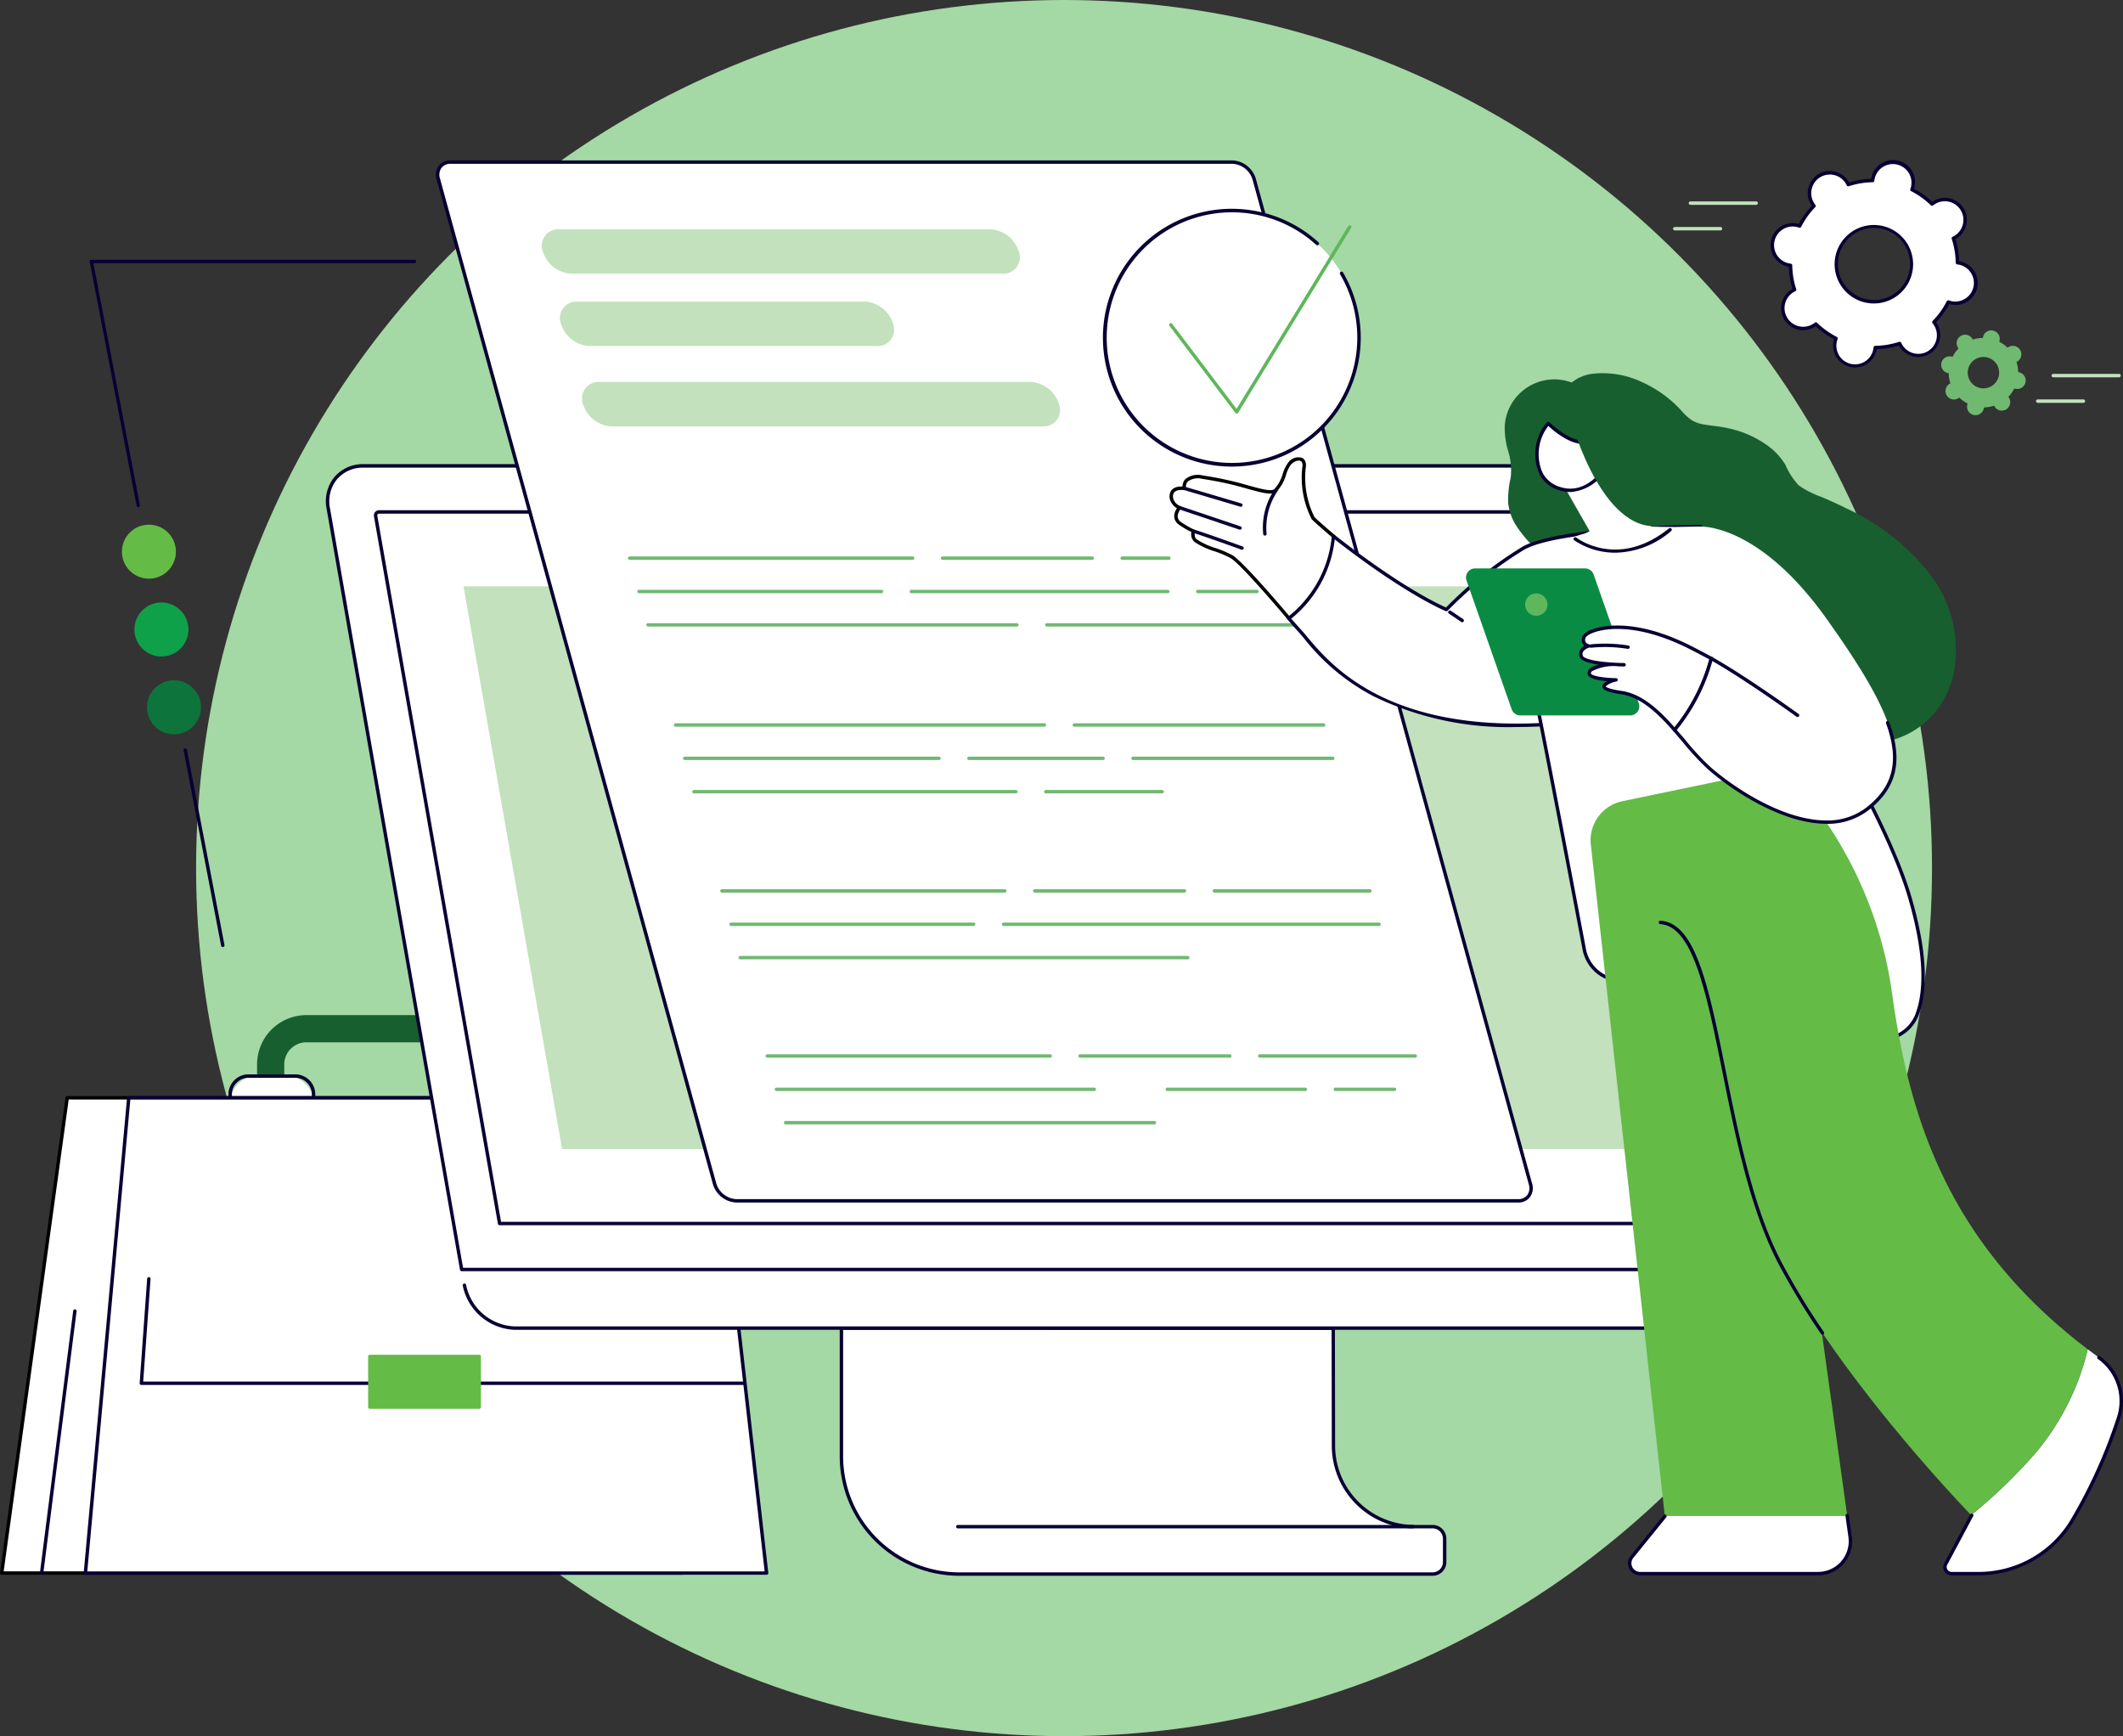 <svg id="Brochures" xmlns="http://www.w3.org/2000/svg" xmlns:xlink="http://www.w3.org/1999/xlink" width="213.503" height="174.578" viewBox="0 0 213.503 174.578">
  <rect x="0" y="0" width="213.503" height="174.578" fill="#333333" stroke="none"/>
  <defs>
    <style>
      .cls-1 {
        fill: none;
      }

      .cls-2 {
        fill: #a4d8a4;
      }

      .cls-3 {
        clip-path: url(#clip-path);
      }

      .cls-4 {
        fill: #185f30;
      }

      .cls-5 {
        fill: #fff;
      }

      .cls-6 {
        fill: #070033;
      }

      .cls-7 {
        fill: #64bb46;
      }

      .cls-8 {
        fill: #c2e1bc;
      }

      .cls-9 {
        fill: #70b971;
      }

      .cls-10 {
        fill: #0fa14a;
      }

      .cls-11 {
        fill: #0d753b;
      }

      .cls-12 {
        fill: #0a8b44;
      }

      .cls-13 {
        fill: #5eb75b;
      }
    </style>
    <clipPath id="clip-path">
      <rect id="Rectangle_25160" data-name="Rectangle 25160" class="cls-1" width="213.503" height="142.32"/>
    </clipPath>
  </defs>
  <circle id="Ellipse_222" data-name="Ellipse 222" class="cls-2" cx="87.289" cy="87.289" r="87.289" transform="translate(19.719)"/>
  <g id="Group_75200" data-name="Group 75200" transform="translate(0 16.128)">
    <g id="Group_75199" data-name="Group 75199" class="cls-3">
      <path id="Path_45248" data-name="Path 45248" class="cls-4" d="M71.139,163.156v-4.531a2.219,2.219,0,0,0-2.217-2.216H51.18a2.219,2.219,0,0,0-2.218,2.216v4.531H46.227v-4.531a4.958,4.958,0,0,1,4.953-4.952H68.922a4.958,4.958,0,0,1,4.952,4.952v4.531Z" transform="translate(-20.374 -67.728)"/>
      <path id="Path_45249" data-name="Path 45249" class="cls-5" d="M88.225,170.017h3a2.692,2.692,0,0,0,0-5.384h-3a2.692,2.692,0,0,0,0,5.384" transform="translate(-37.697 -72.559)"/>
      <path id="Path_45250" data-name="Path 45250" d="M91.943,170.053H87.237a2.013,2.013,0,0,1-2.011-2.011v-1.705a2.013,2.013,0,0,1,2.011-2.011h4.706a2.013,2.013,0,0,1,2.011,2.011v1.705a2.013,2.013,0,0,1-2.011,2.011m-4.706-5.384a1.669,1.669,0,0,0-1.667,1.668v1.705a1.669,1.669,0,0,0,1.667,1.667h4.706a1.669,1.669,0,0,0,1.667-1.667v-1.705a1.669,1.669,0,0,0-1.667-1.668Z" transform="translate(-37.562 -72.424)"/>
      <path id="Path_45251" data-name="Path 45251" class="cls-5" d="M44.08,170.017h3a2.692,2.692,0,0,0,0-5.384h-3a2.692,2.692,0,0,0,0,5.384" transform="translate(-18.241 -72.559)"/>
      <path id="Path_45252" data-name="Path 45252" class="cls-6" d="M47.8,170.053H43.092a2.013,2.013,0,0,1-2.011-2.011v-1.705a2.013,2.013,0,0,1,2.011-2.011H47.8a2.013,2.013,0,0,1,2.011,2.011v1.705a2.013,2.013,0,0,1-2.011,2.011m-4.706-5.384a1.669,1.669,0,0,0-1.667,1.668v1.705a1.669,1.669,0,0,0,1.667,1.667H47.8a1.669,1.669,0,0,0,1.667-1.667v-1.705A1.669,1.669,0,0,0,47.8,164.67Z" transform="translate(-18.106 -72.424)"/>
      <path id="Path_45253" data-name="Path 45253" class="cls-5" d="M.307,216.33h68.5l-4.362-47.782H6.893Z" transform="translate(-0.135 -74.284)"/>
      <path id="Path_45254" data-name="Path 45254" d="M68.674,216.366H.172a.172.172,0,0,1-.17-.195l6.586-47.783a.171.171,0,0,1,.17-.148H64.312a.171.171,0,0,1,.171.156l4.363,47.783a.172.172,0,0,1-.171.187M.369,216.023H68.486l-4.331-47.44H6.907Z" transform="translate(0 -74.148)"/>
      <path id="Path_45255" data-name="Path 45255" class="cls-6" d="M7.347,233.258H7.325a.172.172,0,0,1-.149-.192l3.347-26.348a.173.173,0,0,1,.192-.148.171.171,0,0,1,.148.192L7.517,233.108a.172.172,0,0,1-.17.15" transform="translate(-3.162 -91.04)"/>
      <path id="Path_45256" data-name="Path 45256" class="cls-5" d="M15.355,216.33h68.5l-5.443-47.782h-58.7Z" transform="translate(-6.767 -74.284)"/>
      <path id="Path_45257" data-name="Path 45257" class="cls-6" d="M83.722,216.366H15.22a.172.172,0,0,1-.171-.187L19.411,168.4a.172.172,0,0,1,.171-.156h58.7a.171.171,0,0,1,.17.152l5.444,47.783a.171.171,0,0,1-.171.191m-68.314-.343H83.53l-5.4-47.44H19.739Z" transform="translate(-6.632 -74.148)"/>
      <path id="Path_45258" data-name="Path 45258" class="cls-6" d="M85.857,211.628H25.283a.17.17,0,0,1-.125-.055.172.172,0,0,1-.046-.129l.754-10.5a.171.171,0,0,1,.342.024l-.74,10.314h60.39a.171.171,0,1,1,0,.343" transform="translate(-11.067 -88.493)"/>
      <rect id="Rectangle_25159" data-name="Rectangle 25159" class="cls-7" width="11.002" height="5.091" transform="translate(37.191 120.269)"/>
      <path id="Path_45259" data-name="Path 45259" class="cls-7" d="M77.367,220.173h-11a.171.171,0,0,1-.171-.171V214.91a.171.171,0,0,1,.171-.171h11a.171.171,0,0,1,.172.171V220a.171.171,0,0,1-.172.171m-10.83-.343H77.2v-4.748H66.537Z" transform="translate(-29.174 -94.642)"/>
      <path id="Path_45260" data-name="Path 45260" class="cls-5" d="M200.767,209.949l.021,11.829a8.142,8.142,0,0,0,8.142,8.135h1.836a1.209,1.209,0,0,1,1.209,1.209v2.349a1.21,1.21,0,0,1-1.209,1.21H163.148a11.837,11.837,0,0,1-11.838-11.838V209.949Z" transform="translate(-66.687 -92.531)"/>
      <path id="Path_45261" data-name="Path 45261" class="cls-6" d="M210.631,234.717H163.012A12.022,12.022,0,0,1,151,222.708V209.814a.171.171,0,0,1,.171-.171h49.457a.172.172,0,0,1,.172.171l.02,11.829a7.981,7.981,0,0,0,7.971,7.963h1.836a1.382,1.382,0,0,1,1.381,1.381v2.349a1.382,1.382,0,0,1-1.381,1.381m-59.284-24.731v12.722a11.679,11.679,0,0,0,11.665,11.665h47.618a1.039,1.039,0,0,0,1.038-1.037v-2.349a1.039,1.039,0,0,0-1.038-1.037H208.8a8.325,8.325,0,0,1-8.314-8.306l-.02-11.657Z" transform="translate(-66.552 -92.396)"/>
      <path id="Path_45262" data-name="Path 45262" class="cls-5" d="M216.434,197.7H88.111l-5.161.747.337,1.919a5.28,5.28,0,0,0,5.045,4.185H215.185a3.47,3.47,0,0,0,3.578-4.185l-.269-1.534Z" transform="translate(-36.558 -87.131)"/>
      <path id="Path_45263" data-name="Path 45263" class="cls-5" d="M207.873,135.735H72.4L58.984,59.222a3.506,3.506,0,0,1,3.539-4.291h126.9a5.334,5.334,0,0,1,5.043,4.291Z" transform="translate(-25.967 -24.21)"/>
      <path id="Path_45264" data-name="Path 45264" class="cls-6" d="M207.738,135.772H72.26a.172.172,0,0,1-.169-.141L58.679,59.118a3.844,3.844,0,0,1,.782-3.2,3.735,3.735,0,0,1,2.926-1.3h126.9a5.519,5.519,0,0,1,5.212,4.433l13.411,76.514a.172.172,0,0,1-.169.2M72.4,135.429H207.533L194.158,59.118a5.164,5.164,0,0,0-4.875-4.149H62.387a3.4,3.4,0,0,0-2.663,1.172,3.5,3.5,0,0,0-.706,2.917Z" transform="translate(-25.831 -24.075)"/>
      <path id="Path_45265" data-name="Path 45265" class="cls-6" d="M206.1,134.791H79.875a.171.171,0,0,1-.169-.141L67.241,63.529a.542.542,0,0,1,.112-.446.526.526,0,0,1,.411-.185H193.557a.171.171,0,0,1,.169.146l12.541,71.546a.171.171,0,0,1-.037.14.173.173,0,0,1-.131.061M80.02,134.449H205.894L193.413,63.242H67.764a.187.187,0,0,0-.148.062.2.2,0,0,0-.037.166Z" transform="translate(-29.631 -27.721)"/>
      <path id="Path_45266" data-name="Path 45266" class="cls-8" d="M93.264,133.169H204.291l-9.918-56.581H83.347Z" transform="translate(-36.733 -33.754)"/>
      <path id="Path_45267" data-name="Path 45267" class="cls-6" d="M215.3,206.588H88.443a5.545,5.545,0,0,1-5.236-4.454.171.171,0,0,1,.338-.059,5.189,5.189,0,0,0,4.9,4.17H215.3a3.416,3.416,0,0,0,2.677-1.179,3.526,3.526,0,0,0,.71-2.932.172.172,0,0,1,.338-.059,3.863,3.863,0,0,1-.786,3.212,3.752,3.752,0,0,1-2.94,1.3" transform="translate(-36.671 -88.998)"/>
      <path id="Path_45268" data-name="Path 45268" class="cls-6" d="M217.871,245.68H172.1a.171.171,0,0,1,0-.343h45.773a.171.171,0,1,1,0,.343" transform="translate(-75.773 -108.127)"/>
      <path id="Path_45269" data-name="Path 45269" class="cls-5" d="M187.363,104.754H108.719a2.4,2.4,0,0,1-2.169-1.7L78.765,2.007A1.253,1.253,0,0,1,80,.306h78.643a2.4,2.4,0,0,1,2.169,1.7L188.6,103.052a1.252,1.252,0,0,1-1.233,1.7" transform="translate(-34.686 -0.135)"/>
      <path id="Path_45270" data-name="Path 45270" class="cls-6" d="M187.228,104.79H108.584a2.586,2.586,0,0,1-2.334-1.827L78.464,1.918A1.543,1.543,0,0,1,78.677.544,1.444,1.444,0,0,1,79.863,0h78.644a2.584,2.584,0,0,1,2.334,1.827l27.786,101.045a1.543,1.543,0,0,1-.213,1.374,1.445,1.445,0,0,1-1.186.544M79.863.343a1.11,1.11,0,0,0-.913.409A1.209,1.209,0,0,0,78.8,1.827l27.786,101.045a2.223,2.223,0,0,0,2,1.575h78.644a1.111,1.111,0,0,0,.913-.408,1.21,1.21,0,0,0,.154-1.075L160.511,1.918a2.223,2.223,0,0,0-2-1.575Z" transform="translate(-34.551)"/>
      <path id="Path_45271" data-name="Path 45271" class="cls-9" d="M206.353,71.549h-4.695a.171.171,0,0,1,0-.343h4.695a.171.171,0,1,1,0,.343" transform="translate(-88.801 -31.383)"/>
      <path id="Path_45272" data-name="Path 45272" class="cls-9" d="M184.41,71.549H169.36a.171.171,0,1,1,0-.343h15.05a.171.171,0,1,1,0,.343" transform="translate(-74.566 -31.383)"/>
      <path id="Path_45273" data-name="Path 45273" class="cls-9" d="M141.554,71.549H113.106a.171.171,0,1,1,0-.343h28.448a.171.171,0,1,1,0,.343" transform="translate(-49.773 -31.383)"/>
      <path id="Path_45274" data-name="Path 45274" class="cls-9" d="M221.194,77.547h-5.95a.171.171,0,1,1,0-.343h5.95a.171.171,0,1,1,0,.343" transform="translate(-94.789 -34.026)"/>
      <path id="Path_45275" data-name="Path 45275" class="cls-9" d="M189.537,77.547H163.754a.171.171,0,1,1,0-.343h25.783a.171.171,0,1,1,0,.343" transform="translate(-72.096 -34.026)"/>
      <path id="Path_45276" data-name="Path 45276" class="cls-9" d="M139.145,77.547h-24.39a.171.171,0,1,1,0-.343h24.39a.171.171,0,1,1,0,.343" transform="translate(-50.5 -34.026)"/>
      <path id="Path_45277" data-name="Path 45277" class="cls-9" d="M213.169,83.546H188.106a.171.171,0,1,1,0-.343h25.063a.171.171,0,1,1,0,.343" transform="translate(-82.828 -36.67)"/>
      <path id="Path_45278" data-name="Path 45278" class="cls-9" d="M153.492,83.546H116.4a.171.171,0,1,1,0-.343h37.087a.171.171,0,1,1,0,.343" transform="translate(-51.227 -36.67)"/>
      <path id="Path_45279" data-name="Path 45279" class="cls-9" d="M242.031,161.054H226.392a.171.171,0,1,1,0-.343h15.639a.171.171,0,1,1,0,.343" transform="translate(-99.702 -70.83)"/>
      <path id="Path_45280" data-name="Path 45280" class="cls-9" d="M209.144,161.054h-15.05a.171.171,0,1,1,0-.343h15.05a.171.171,0,1,1,0,.343" transform="translate(-85.467 -70.83)"/>
      <path id="Path_45281" data-name="Path 45281" class="cls-9" d="M166.288,161.054H137.84a.171.171,0,1,1,0-.343h28.448a.171.171,0,1,1,0,.343" transform="translate(-60.674 -70.83)"/>
      <path id="Path_45282" data-name="Path 45282" class="cls-9" d="M245.928,167.053h-5.95a.171.171,0,1,1,0-.343h5.95a.171.171,0,1,1,0,.343" transform="translate(-105.69 -73.474)"/>
      <path id="Path_45283" data-name="Path 45283" class="cls-9" d="M223.655,167.053H209.779a.171.171,0,0,1,0-.343h13.876a.171.171,0,1,1,0,.343" transform="translate(-92.381 -73.474)"/>
      <path id="Path_45284" data-name="Path 45284" class="cls-9" d="M171.441,167.053H139.489a.171.171,0,1,1,0-.343h31.953a.171.171,0,1,1,0,.343" transform="translate(-61.401 -73.474)"/>
      <path id="Path_45285" data-name="Path 45285" class="cls-9" d="M178.226,173.051H141.139a.171.171,0,1,1,0-.343h37.087a.171.171,0,1,1,0,.343" transform="translate(-62.128 -76.118)"/>
      <path id="Path_45286" data-name="Path 45286" class="cls-9" d="M233.872,131.378H218.232a.171.171,0,0,1,0-.343h15.639a.171.171,0,1,1,0,.343" transform="translate(-96.106 -57.751)"/>
      <path id="Path_45287" data-name="Path 45287" class="cls-9" d="M200.984,131.378h-15.05a.171.171,0,1,1,0-.343h15.05a.171.171,0,1,1,0,.343" transform="translate(-81.871 -57.751)"/>
      <path id="Path_45288" data-name="Path 45288" class="cls-9" d="M158.128,131.378H129.68a.171.171,0,1,1,0-.343h28.448a.171.171,0,1,1,0,.343" transform="translate(-57.078 -57.751)"/>
      <path id="Path_45289" data-name="Path 45289" class="cls-9" d="M218.088,137.377h-37.76a.171.171,0,1,1,0-.343h37.76a.171.171,0,1,1,0,.343" transform="translate(-79.4 -60.395)"/>
      <path id="Path_45290" data-name="Path 45290" class="cls-9" d="M155.719,137.377h-24.39a.171.171,0,1,1,0-.343h24.39a.171.171,0,1,1,0,.343" transform="translate(-57.805 -60.395)"/>
      <path id="Path_45291" data-name="Path 45291" class="cls-9" d="M177.984,143.375H132.978a.171.171,0,1,1,0-.343h45.006a.171.171,0,1,1,0,.343" transform="translate(-58.532 -63.039)"/>
      <path id="Path_45292" data-name="Path 45292" class="cls-9" d="M218.118,101.541H193.054a.171.171,0,0,1,0-.343h25.064a.171.171,0,1,1,0,.343" transform="translate(-85.009 -44.601)"/>
      <path id="Path_45293" data-name="Path 45293" class="cls-9" d="M158.44,101.541H121.353a.171.171,0,1,1,0-.343H158.44a.171.171,0,1,1,0,.343" transform="translate(-53.408 -44.601)"/>
      <path id="Path_45294" data-name="Path 45294" class="cls-9" d="M223.686,107.54H203.6a.171.171,0,1,1,0-.343h20.09a.171.171,0,1,1,0,.343" transform="translate(-89.656 -47.245)"/>
      <path id="Path_45295" data-name="Path 45295" class="cls-9" d="M187.587,107.54H174.108a.171.171,0,1,1,0-.343h13.479a.171.171,0,1,1,0,.343" transform="translate(-76.659 -47.245)"/>
      <path id="Path_45296" data-name="Path 45296" class="cls-9" d="M148.571,107.54H123a.171.171,0,1,1,0-.343h25.568a.171.171,0,1,1,0,.343" transform="translate(-54.135 -47.245)"/>
      <path id="Path_45297" data-name="Path 45297" class="cls-9" d="M199.623,113.538h-11.7a.171.171,0,0,1,0-.343h11.7a.171.171,0,1,1,0,.343" transform="translate(-82.75 -49.888)"/>
      <path id="Path_45298" data-name="Path 45298" class="cls-9" d="M157.026,113.538H124.651a.171.171,0,0,1,0-.343h32.375a.171.171,0,1,1,0,.343" transform="translate(-54.862 -49.888)"/>
      <path id="Path_45299" data-name="Path 45299" class="cls-8" d="M132.592,29.858h-28.93a3.163,3.163,0,0,1-2.848-2.233,1.648,1.648,0,0,1,1.619-2.234h28.93a3.163,3.163,0,0,1,2.847,2.234,1.648,1.648,0,0,1-1.619,2.233" transform="translate(-44.395 -11.191)"/>
      <path id="Path_45300" data-name="Path 45300" class="cls-8" d="M151.025,44.308h-43.39a3.164,3.164,0,0,1-2.848-2.233,1.648,1.648,0,0,1,1.62-2.234H149.8a3.164,3.164,0,0,1,2.848,2.234,1.648,1.648,0,0,1-1.62,2.233" transform="translate(-46.146 -17.559)"/>
      <path id="Path_45301" data-name="Path 45301" class="cls-8" d="M143.787,16.857H100.4a3.164,3.164,0,0,1-2.848-2.233,1.648,1.648,0,0,1,1.62-2.234h43.39a3.163,3.163,0,0,1,2.847,2.234,1.648,1.648,0,0,1-1.619,2.233" transform="translate(-42.956 -5.461)"/>
      <path id="Path_45302" data-name="Path 45302" class="cls-6" d="M36.955,125.7a.172.172,0,0,1-.168-.139l-3.77-19.62a.172.172,0,1,1,.337-.065l3.77,19.62a.172.172,0,0,1-.136.2l-.032,0" transform="translate(-14.55 -46.601)"/>
      <path id="Path_45303" data-name="Path 45303" class="cls-6" d="M21.015,42.737a.172.172,0,0,1-.168-.139L16.133,18.069a.172.172,0,0,1,.169-.2H48.8a.172.172,0,0,1,0,.343h-32.3l4.674,24.325a.172.172,0,0,1-.136.2l-.032,0" transform="translate(-7.109 -7.874)"/>
      <path id="Path_45304" data-name="Path 45304" class="cls-7" d="M25.063,70.892a2.715,2.715,0,1,1,2.25-3.113,2.716,2.716,0,0,1-2.25,3.113" transform="translate(-9.658 -28.866)"/>
      <path id="Path_45305" data-name="Path 45305" class="cls-10" d="M27.316,84.882a2.715,2.715,0,1,1,2.25-3.113,2.716,2.716,0,0,1-2.25,3.113" transform="translate(-10.651 -35.032)"/>
      <path id="Path_45306" data-name="Path 45306" class="cls-11" d="M29.57,98.871a2.715,2.715,0,1,1,2.25-3.113,2.716,2.716,0,0,1-2.25,3.113" transform="translate(-11.644 -41.197)"/>
      <path id="Path_45307" data-name="Path 45307" class="cls-4" d="M313.371,58.524a22.567,22.567,0,0,0-8.4-6.658c-.846-.422-1.707-.813-2.577-1.184a9.312,9.312,0,0,1-2.242-1.136,7.249,7.249,0,0,1-1.374-2.118,6.742,6.742,0,0,0-1.512-1.7,10.418,10.418,0,0,0-4.223-1.94c-.82-.187-1.653-.24-2.478-.388a3.166,3.166,0,0,1-1.255-.468,5.622,5.622,0,0,1-.924-.858,11.992,11.992,0,0,0-4.178-3,9.143,9.143,0,0,0-4.969-.742,4.105,4.105,0,0,0-1.926.859,5,5,0,0,0-6.738,4.337,8.1,8.1,0,0,0,.355,2.593,6.589,6.589,0,0,1,.243,2.627,9.742,9.742,0,0,0-.255,2.583,5.474,5.474,0,0,0,.709,2.1A12.4,12.4,0,0,0,274.8,56.81a3.452,3.452,0,0,0,.445,1.238,5.581,5.581,0,0,0,1.911,1.808,22.5,22.5,0,0,0,5.145,2.328,24.205,24.205,0,0,0,5.6,1.068c1.81.128,3.756-.021,5.373.951a11.815,11.815,0,0,1,3.2,3.451,23.079,23.079,0,0,0,1.638,2.055,26.415,26.415,0,0,0,2.092,2.02,17.034,17.034,0,0,0,4.433,3.055,7.434,7.434,0,0,0,4.838.374,8.591,8.591,0,0,0,4.038-2.429,9.179,9.179,0,0,0,2.234-4.421,12.487,12.487,0,0,0-2.371-9.783" transform="translate(-119.246 -16.855)"/>
      <path id="Path_45308" data-name="Path 45308" class="cls-5" d="M226.98,61.493s-2.006-1.715-2.116-1.885a9.074,9.074,0,0,1-.912-5c.219-1.207-.828-1.139-1.441-.48-.45.483-.72,2.161-1.441,2.721s-3.438-.829-7.311-1.344c-2.144-.285-1.829,1.129-1.829,1.129s-1.026-.163-1.266.477a1.229,1.229,0,0,0,.789,1.46s-.846.893,0,1.557a8.512,8.512,0,0,0,1.379.8s-.184.653.223.959c.951.715,2.481.966,3.6,1.606s5.816,6.235,5.816,6.235a7.439,7.439,0,0,0,4.507-8.234" transform="translate(-92.821 -23.65)"/>
      <path id="Path_45309" data-name="Path 45309" d="M222.339,69.763a.17.17,0,0,1-.131-.061c-.046-.056-4.688-5.579-5.77-6.2a10.4,10.4,0,0,0-1.62-.684,7.7,7.7,0,0,1-2-.934,1.029,1.029,0,0,1-.314-1,8.581,8.581,0,0,1-1.29-.762,1.054,1.054,0,0,1-.44-.761,1.406,1.406,0,0,1,.275-.865,1.6,1.6,0,0,1-.615-.663,1.147,1.147,0,0,1-.064-.923c.213-.568.888-.619,1.239-.6a1.084,1.084,0,0,1,.272-.734,1.972,1.972,0,0,1,1.767-.377,33.182,33.182,0,0,1,4.547.994c1.293.355,2.315.635,2.636.385A3.889,3.889,0,0,0,221.7,55a3.766,3.766,0,0,1,.553-1.125,1.276,1.276,0,0,1,1.385-.449c.187.094.48.358.35,1.077a8.92,8.92,0,0,0,.887,4.873c.1.134,1.332,1.205,2.084,1.848a.172.172,0,0,1,.059.109,7.663,7.663,0,0,1-4.62,8.417.182.182,0,0,1-.057.01M211.508,56.654c-.278,0-.7.057-.818.384a.821.821,0,0,0,.051.652,1.178,1.178,0,0,0,.628.584.171.171,0,0,1,.074.281,1.233,1.233,0,0,0-.327.79.717.717,0,0,0,.31.515,8.452,8.452,0,0,0,1.333.772.172.172,0,0,1,.105.207c0,.005-.146.545.161.775a7.332,7.332,0,0,0,1.909.885,10.644,10.644,0,0,1,1.674.71c1.067.61,5.143,5.419,5.784,6.18a7.206,7.206,0,0,0,4.292-7.943c-.526-.45-1.987-1.707-2.1-1.879a9.2,9.2,0,0,1-.937-5.122c.039-.214.069-.591-.166-.708s-.672.044-.98.375a3.732,3.732,0,0,0-.484,1.013,4.066,4.066,0,0,1-.978,1.726c-.457.356-1.391.1-2.937-.324a32.854,32.854,0,0,0-4.5-.985,1.7,1.7,0,0,0-1.469.269.8.8,0,0,0-.171.653.172.172,0,0,1-.194.207,1.893,1.893,0,0,0-.259-.017" transform="translate(-92.685 -23.515)"/>
      <path id="Path_45310" data-name="Path 45310" class="cls-6" d="M219.349,68.393a.174.174,0,0,1-.058-.01c-.037-.013-3.7-1.338-4.889-1.7a.171.171,0,1,1,.1-.328c1.2.366,4.867,1.693,4.9,1.707a.171.171,0,0,1-.058.333" transform="translate(-94.44 -29.241)"/>
      <path id="Path_45311" data-name="Path 45311" class="cls-6" d="M218.056,64.524a.173.173,0,0,1-.055-.009l-6.073-2.044a.172.172,0,1,1,.11-.325l6.074,2.044a.172.172,0,0,1-.055.334" transform="translate(-93.351 -27.386)"/>
      <path id="Path_45312" data-name="Path 45312" class="cls-6" d="M218.526,60.686a.163.163,0,0,1-.049-.007L212.8,59a.172.172,0,1,1,.1-.329l5.675,1.679a.172.172,0,0,1-.049.336" transform="translate(-93.734 -25.855)"/>
      <path id="Path_45313" data-name="Path 45313" class="cls-6" d="M227.294,63.733a.171.171,0,0,1-.171-.155,6.785,6.785,0,0,1,1.156-4.5.171.171,0,0,1,.272.209,6.565,6.565,0,0,0-1.086,4.262.172.172,0,0,1-.155.187h-.016" transform="translate(-100.087 -26.006)"/>
      <path id="Path_45314" data-name="Path 45314" class="cls-5" d="M236.237,66.809c7.405,5.814,11.358,7.371,11.358,7.371a39.774,39.774,0,0,1,7.775-6.187c3.809-2.08,17.76-2.153,17.76-2.153s1.88,18.913-15.62,19.9-22.743-7.318-24.639-9.393c-.323-.353-.709-.79-1.133-1.275a11.864,11.864,0,0,0,4.5-8.262" transform="translate(-102.134 -29.017)"/>
      <path id="Path_45315" data-name="Path 45315" class="cls-6" d="M254.579,85.854a30.989,30.989,0,0,1-14.455-3.092,21.7,21.7,0,0,1-6.955-5.786c-.215-.256-.4-.478-.559-.652-.287-.315-.638-.709-1.135-1.278a.171.171,0,0,1,.029-.252,11.687,11.687,0,0,0,4.43-8.145.171.171,0,0,1,.276-.113c6.651,5.222,10.542,7.013,11.212,7.3a39.711,39.711,0,0,1,7.734-6.135c3.8-2.077,17.27-2.171,17.842-2.174h0a.172.172,0,0,1,.171.155c.009.089.829,9-4.214,14.9-2.708,3.165-6.6,4.912-11.568,5.192q-1.434.081-2.806.081M231.854,74.961c.432.493.747.846,1.008,1.132.164.18.352.4.569.663,2.4,2.864,8.013,9.572,23.934,8.675,4.871-.275,8.682-1.981,11.327-5.073,4.585-5.359,4.23-13.275,4.145-14.482-1.557.017-14.01.214-17.52,2.13a39.891,39.891,0,0,0-7.734,6.156.171.171,0,0,1-.186.041c-.039-.016-3.975-1.6-11.167-7.212a11.954,11.954,0,0,1-4.376,7.97" transform="translate(-101.999 -28.881)"/>
      <path id="Path_45316" data-name="Path 45316" class="cls-6" d="M261.827,82.107a.171.171,0,0,1-.1-.03l-1.243-.842a.171.171,0,1,1,.192-.284l1.243.842a.172.172,0,0,1-.1.314" transform="translate(-114.772 -35.665)"/>
      <path id="Path_45317" data-name="Path 45317" class="cls-5" d="M283.655,65.995c8.829-.217,7.708-.162,7.708-.162s17.479,24.775,21.114,37.456c1.72,6,1.46,9.539.69,11.61a3.8,3.8,0,0,1-4.4,2.381l-26.136-5.888a3.85,3.85,0,0,1-2.939-3.044c-1.44-7.651-5.766-30.487-6.612-33.284-1.02-3.366,1.747-8.852,10.576-9.07" transform="translate(-120.266 -29.012)"/>
      <path id="Path_45318" data-name="Path 45318" class="cls-6" d="M309.44,124.689a3.94,3.94,0,0,1-.868-.1L282.436,118.7a4.02,4.02,0,0,1-3.07-3.179c-1.336-7.094-5.758-30.458-6.607-33.265a.172.172,0,1,1,.328-.1c.855,2.824,5.281,26.2,6.616,33.3a3.678,3.678,0,0,0,2.808,2.908l26.136,5.888a3.643,3.643,0,0,0,4.2-2.274c.976-2.623.742-6.493-.694-11.5-1.1-3.834-3.583-9.169-7.384-15.856a.172.172,0,0,1,.3-.169c3.814,6.711,6.308,12.071,7.415,15.932,1.456,5.081,1.688,9.023.685,11.716a3.989,3.989,0,0,1-3.73,2.586" transform="translate(-120.21 -36.157)"/>
      <path id="Path_45319" data-name="Path 45319" class="cls-5" d="M315.214,245.787a3.255,3.255,0,0,1-3.225,3.7h-17.9a1.039,1.039,0,0,1-.808-1.694l3.3-4.064-.009-.078h18.346Z" transform="translate(-129.155 -107.385)"/>
      <path id="Path_45320" data-name="Path 45320" class="cls-7" d="M289.207,112.581l16.072-3.341,1.372,4.993-3.416,8.227,8.584,61.953H293.473l-7.434-67.469a4.007,4.007,0,0,1,3.168-4.362" transform="translate(-126.055 -48.145)"/>
      <path id="Path_45321" data-name="Path 45321" class="cls-6" d="M311.855,249.525h-17.9a1.211,1.211,0,0,1-.94-1.974l3.3-4.064a.172.172,0,1,1,.267.216l-3.3,4.064a.868.868,0,0,0,.673,1.415h17.9a3.083,3.083,0,0,0,3.055-3.507l-.3-2.135a.172.172,0,0,1,.34-.048l.3,2.135a3.427,3.427,0,0,1-3.395,3.9" transform="translate(-129.02 -107.25)"/>
      <path id="Path_45322" data-name="Path 45322" class="cls-5" d="M358.824,224.214a25.37,25.37,0,0,0,5.275-10.461c.367.279.739.556,1.12.832a5.4,5.4,0,0,1,1.965,6.108,51.448,51.448,0,0,1-4.781,10.5,11.043,11.043,0,0,1-9.339,5.114h-2.657a.666.666,0,0,1-.529-1.072l2.541-4.764-.044-.045a52.553,52.553,0,0,0,6.448-6.216" transform="translate(-154.141 -94.207)"/>
      <path id="Path_45323" data-name="Path 45323" class="cls-7" d="M309.466,114.291l1.351-5.051a40.644,40.644,0,0,1,10.961,21.994c1.644,12.182,5.142,25.352,19.774,36.457a25.37,25.37,0,0,1-5.275,10.461,52.514,52.514,0,0,1-6.448,6.216c-.81-.838-12.987-13.514-19.191-25.283-6.418-12.178-5.875-33.94-12.057-34.31Z" transform="translate(-131.594 -48.145)"/>
      <path id="Path_45324" data-name="Path 45324" class="cls-6" d="M314.736,178.332a.172.172,0,0,1-.142-.075,74.68,74.68,0,0,1-4.243-6.987c-2.876-5.457-4.359-12.825-5.667-19.325-1.587-7.886-2.958-14.7-6.249-14.894a.171.171,0,1,1,.021-.342c3.555.213,4.883,6.813,6.564,15.169,1.3,6.477,2.781,13.82,5.634,19.233a74.356,74.356,0,0,0,4.224,6.954.172.172,0,0,1-.142.268" transform="translate(-131.458 -60.251)"/>
      <path id="Path_45325" data-name="Path 45325" class="cls-6" d="M352.929,237h-2.657a.838.838,0,0,1-.674-1.336l2.535-4.753a.172.172,0,1,1,.3.162l-2.541,4.764a.163.163,0,0,1-.016.024.5.5,0,0,0,.393.8h2.657a10.81,10.81,0,0,0,9.194-5.035,51.471,51.471,0,0,0,4.763-10.467,5.207,5.207,0,0,0-1.9-5.914.171.171,0,0,1,.2-.278,5.548,5.548,0,0,1,2.027,6.3,51.81,51.81,0,0,1-4.8,10.541A11.152,11.152,0,0,1,352.929,237" transform="translate(-154.006 -94.728)"/>
      <path id="Path_45326" data-name="Path 45326" class="cls-5" d="M280.235,55.457l3.137,5.5-1.453.786s4.457,3.435,9.848-1.178l-2.175-.059-4.926-6.772Z" transform="translate(-123.508 -23.68)"/>
      <path id="Path_45327" data-name="Path 45327" class="cls-6" d="M287.157,68.576a7.387,7.387,0,0,1-4.15-1.253.172.172,0,0,1,.21-.272c.171.131,4.25,3.171,9.331-.922a.171.171,0,1,1,.215.267,8.836,8.836,0,0,1-5.6,2.18" transform="translate(-124.7 -29.128)"/>
      <path id="Path_45328" data-name="Path 45328" class="cls-5" d="M282.995,52.128s-1.692,2.618-4.406,1.7-2.344-4.023-1.934-5.078a3.953,3.953,0,0,1,.853-1.449s2.763,2.757,4.481,1.606a33.671,33.671,0,0,1,1.006,3.223" transform="translate(-121.804 -20.846)"/>
      <path id="Path_45329" data-name="Path 45329" class="cls-6" d="M279.594,54.057a3.694,3.694,0,0,1-1.193-.2,3.2,3.2,0,0,1-1.964-1.712,5.048,5.048,0,0,1-.075-3.591,4.088,4.088,0,0,1,.9-1.515.172.172,0,0,1,.235.007c.026.026,2.682,2.644,4.264,1.585a.183.183,0,0,1,.16-.019c.1.036.205.076,1.106,3.339a.169.169,0,0,1-.021.139,4.526,4.526,0,0,1-3.412,1.971m-2.211-6.649a4.578,4.578,0,0,0-.7,1.266A4.671,4.671,0,0,0,276.747,52a2.875,2.875,0,0,0,1.763,1.532c2.329.791,3.891-1.188,4.164-1.567-.335-1.21-.723-2.527-.884-2.952-1.608.855-3.845-1.075-4.408-1.6" transform="translate(-121.671 -20.711)"/>
      <path id="Path_45330" data-name="Path 45330" class="cls-4" d="M282.7,47.3s3.251,11.792,9.392,10.18l-3.679-8.213Z" transform="translate(-124.595 -20.846)"/>
      <path id="Path_45331" data-name="Path 45331" class="cls-12" d="M269.07,88.139h11.056a.914.914,0,0,0,.863-1.217l-4.542-12.949a.913.913,0,0,0-.863-.612H264.528a.914.914,0,0,0-.863,1.217l4.542,12.949a.914.914,0,0,0,.863.612" transform="translate(-116.182 -32.332)"/>
      <path id="Path_45332" data-name="Path 45332" class="cls-13" d="M274.572,78.189a1.123,1.123,0,1,0,1.588,0,1.123,1.123,0,0,0-1.588,0" transform="translate(-120.867 -34.315)"/>
      <path id="Path_45333" data-name="Path 45333" class="cls-5" d="M285.037,85.817a.632.632,0,0,1-.457-.913c.272-.673,4.2-2.293,10.935,1.194.688.356,1.308.682,1.867.983a18.845,18.845,0,0,1-3.7,7.182c-1.582-1.8-3.3-3.456-5.345-3.753-3.606-.523-.547-1.285-.547-1.285s-2.693-.03-2.693-.649c0-.824,2.177-.89,3.1-.881.251.008.408.01.408.01s-.159-.008-.408-.01c-1.023-.035-3.646-.185-3.894-.817-.309-.786.734-1.061.734-1.061" transform="translate(-125.276 -36.993)"/>
      <path id="Path_45334" data-name="Path 45334" class="cls-6" d="M293.547,94.3h0a.174.174,0,0,1-.126-.058c-1.538-1.748-3.238-3.405-5.241-3.7-1.656-.24-1.892-.531-1.9-.783-.011-.219.21-.4.486-.538-.909-.07-1.969-.264-1.969-.782a.631.631,0,0,1,.2-.46,1.966,1.966,0,0,1,.93-.417c-.972-.136-1.761-.369-1.914-.758a.81.81,0,0,1,.013-.688,1.126,1.126,0,0,1,.468-.449.744.744,0,0,1-.207-.241.835.835,0,0,1,0-.724,1.7,1.7,0,0,1,.993-.691c.917-.339,4.361-1.214,10.18,1.8.658.341,1.286.672,1.869.984a.171.171,0,0,1,.083.2,18.975,18.975,0,0,1-3.739,7.251.171.171,0,0,1-.125.054m-5.641-6.568a4.7,4.7,0,0,0-2.673.494.294.294,0,0,0-.1.216c0,.231,1.226.463,2.523.478a.171.171,0,0,1,.04.338,2.219,2.219,0,0,0-1.081.491s.1.238,1.611.457c2.058.3,3.775,1.923,5.324,3.667a18.771,18.771,0,0,0,3.493-6.84c-.546-.292-1.131-.6-1.742-.916-5.694-2.946-9.02-2.107-9.9-1.78-.551.2-.761.415-.794.5a.512.512,0,0,0-.019.433.591.591,0,0,0,.354.248.172.172,0,0,1,.007.333,1.078,1.078,0,0,0-.618.426.473.473,0,0,0,0,.407c.115.293,1.316.626,3.74.708.248,0,.41.011.41.011a.172.172,0,0,1-.008.343h0s-.158,0-.411-.011h-.15" transform="translate(-125.14 -36.858)"/>
      <path id="Path_45335" data-name="Path 45335" class="cls-6" d="M289.659,87.408a.149.149,0,0,1-.031,0,14.172,14.172,0,0,0-3.691-.111.169.169,0,0,1-.186-.156.171.171,0,0,1,.156-.186,14.8,14.8,0,0,1,3.783.116.171.171,0,0,1-.031.34" transform="translate(-125.939 -38.292)"/>
      <path id="Path_45336" data-name="Path 45336" class="cls-5" d="M309.2,82.263l-9.7-15.022,3.5-1.4s5.816-.365,12.664,9.236,9.242,15.133,4.186,19.12-13.373-1.8-15.969-4.083a44.981,44.981,0,0,1-3.469-3.826,18.844,18.844,0,0,0,3.7-7.182c4.673,2.51,5.093,3.161,5.093,3.161" transform="translate(-131.996 -29.015)"/>
      <path id="Path_45337" data-name="Path 45337" class="cls-6" d="M316.261,106.042c-4.361,0-9.338-3.214-11.921-5.482a26.472,26.472,0,0,1-2.5-2.692c-.321-.378-.653-.769-.988-1.149a.172.172,0,0,1,0-.23,18.639,18.639,0,0,0,3.66-7.112.172.172,0,1,1,.329.1,19.228,19.228,0,0,1-3.633,7.136c.3.345.6.7.89,1.037a26.139,26.139,0,0,0,2.461,2.657c2.54,2.229,7.432,5.4,11.678,5.4a6.4,6.4,0,0,0,4.072-1.326c2.7-2.125,3.294-4.731,1.939-8.45a.172.172,0,0,1,.323-.117c1.413,3.88.781,6.606-2.049,8.837a6.713,6.713,0,0,1-4.268,1.394" transform="translate(-132.578 -39.336)"/>
      <path id="Path_45338" data-name="Path 45338" class="cls-6" d="M316.269,95.308a.169.169,0,0,1-.1-.032l-.07-.049c-3.546-2.529-6.434-4.431-8.585-5.654a.171.171,0,1,1,.169-.3c2.161,1.229,5.06,3.138,8.615,5.673l.07.049a.172.172,0,0,1-.1.312" transform="translate(-135.493 -39.336)"/>
      <path id="Path_45339" data-name="Path 45339" class="cls-5" d="M224.214,21.8a12.79,12.79,0,1,1-12.79-12.79,12.79,12.79,0,0,1,12.79,12.79" transform="translate(-87.544 -3.971)"/>
      <path id="Path_45340" data-name="Path 45340" class="cls-6" d="M211.289,34.625a12.962,12.962,0,1,1,8.726-22.546.172.172,0,0,1-.231.254,12.6,12.6,0,1,0,2.39,2.945.172.172,0,0,1,.3-.174,12.964,12.964,0,0,1-11.181,19.521" transform="translate(-87.409 -3.835)"/>
      <path id="Path_45341" data-name="Path 45341" class="cls-13" d="M217.026,30.606a.171.171,0,0,1-.136-.068l-6.627-8.751a.171.171,0,0,1,.273-.207l6.475,8.55,11.225-18.365a.171.171,0,0,1,.293.179l-11.355,18.58a.171.171,0,0,1-.138.082h-.008" transform="translate(-92.654 -5.149)"/>
      <path id="Path_45342" data-name="Path 45342" class="cls-5" d="M331.29.409a2.045,2.045,0,0,0-2.455,1.528,1.977,1.977,0,0,0-.04.245,8.354,8.354,0,0,0-2.455.407,1.973,1.973,0,0,0-.117-.219A2.044,2.044,0,1,0,322.9,4.734a8.34,8.34,0,0,0-1.448,2.024,2.044,2.044,0,1,0-1.165,3.911,2.1,2.1,0,0,0,.245.04,8.337,8.337,0,0,0,.407,2.455,1.973,1.973,0,0,0-.219.117,2.044,2.044,0,1,0,2.16,3.471,1.969,1.969,0,0,0,.2-.145,8.339,8.339,0,0,0,2.023,1.449,2.044,2.044,0,1,0,3.91,1.164,2.1,2.1,0,0,0,.04-.245,8.354,8.354,0,0,0,2.455-.407,1.968,1.968,0,0,0,.117.219,2.044,2.044,0,1,0,3.326-2.363A8.339,8.339,0,0,0,336.4,14.4a2.065,2.065,0,0,0,.238.072,2.045,2.045,0,0,0,.927-3.983,2.1,2.1,0,0,0-.246-.04,8.336,8.336,0,0,0-.407-2.455,1.973,1.973,0,0,0,.219-.117,2.044,2.044,0,1,0-2.16-3.471,1.969,1.969,0,0,0-.2.145A8.339,8.339,0,0,0,332.746,3.1a2.016,2.016,0,0,0,.072-.238A2.044,2.044,0,0,0,331.29.409M329.785,6.88a3.8,3.8,0,1,1-4.558,2.839,3.8,3.8,0,0,1,4.558-2.839" transform="translate(-140.462 -0.156)"/>
      <path id="Path_45343" data-name="Path 45343" class="cls-6" d="M326.887,20.839a2.185,2.185,0,0,1-.5-.058,2.218,2.218,0,0,1-1.655-2.66c.008-.037.018-.075.03-.115a8.508,8.508,0,0,1-1.827-1.308c-.033.023-.065.045-.1.066A2.216,2.216,0,0,1,320.493,13c.032-.02.067-.04.1-.059a8.544,8.544,0,0,1-.367-2.218c-.04-.007-.079-.015-.116-.023a2.216,2.216,0,0,1,1-4.318c.037.009.076.019.115.031a8.516,8.516,0,0,1,1.308-1.828c-.024-.033-.046-.066-.065-.1a2.216,2.216,0,1,1,3.762-2.343c.021.032.04.067.059.1a8.485,8.485,0,0,1,2.217-.367c.007-.041.015-.079.023-.116a2.216,2.216,0,1,1,4.316,1c-.009.037-.019.076-.031.115a8.475,8.475,0,0,1,1.827,1.308c.034-.024.066-.046.1-.066a2.216,2.216,0,0,1,2.342,3.763c-.032.02-.067.04-.1.059a8.521,8.521,0,0,1,.367,2.218c.041.007.079.015.116.023a2.216,2.216,0,1,1-1,4.317c-.037-.008-.075-.018-.115-.03a8.515,8.515,0,0,1-1.308,1.828c.023.034.045.066.065.1a2.216,2.216,0,1,1-3.762,2.343c-.02-.032-.04-.067-.059-.1a8.532,8.532,0,0,1-2.216.367q-.011.06-.023.116a2.22,2.22,0,0,1-2.158,1.715M322.946,16.3a.172.172,0,0,1,.12.049,8.153,8.153,0,0,0,1.982,1.419.171.171,0,0,1,.083.211,1.909,1.909,0,0,0-.067.218,1.873,1.873,0,1,0,3.648.848,1.814,1.814,0,0,0,.036-.225.172.172,0,0,1,.168-.153,8.156,8.156,0,0,0,2.4-.4.171.171,0,0,1,.209.091,2.007,2.007,0,0,0,.107.2,1.873,1.873,0,1,0,3.179-1.98,1.769,1.769,0,0,0-.133-.185.172.172,0,0,1,.011-.227,8.16,8.16,0,0,0,1.419-1.983.173.173,0,0,1,.211-.083,1.749,1.749,0,0,0,.218.067,1.873,1.873,0,0,0,.849-3.649,1.8,1.8,0,0,0-.225-.036.171.171,0,0,1-.153-.168,8.164,8.164,0,0,0-.4-2.4A.173.173,0,0,1,336.7,7.7a1.806,1.806,0,0,0,.2-.107,1.875,1.875,0,0,0,.6-2.58,1.873,1.873,0,0,0-2.579-.6,2.043,2.043,0,0,0-.185.134.172.172,0,0,1-.227-.011,8.161,8.161,0,0,0-1.981-1.419.172.172,0,0,1-.084-.211,1.786,1.786,0,0,0,.067-.218,1.872,1.872,0,1,0-3.648-.848,1.89,1.89,0,0,0-.037.225.171.171,0,0,1-.168.153,8.156,8.156,0,0,0-2.4.4.172.172,0,0,1-.209-.091,1.881,1.881,0,0,0-.107-.2,1.873,1.873,0,1,0-3.18,1.98,1.9,1.9,0,0,0,.133.185.172.172,0,0,1-.011.227A8.178,8.178,0,0,0,321.468,6.7a.171.171,0,0,1-.211.083,1.921,1.921,0,0,0-.219-.066,1.873,1.873,0,0,0-.848,3.649,1.952,1.952,0,0,0,.225.036.171.171,0,0,1,.153.168,8.184,8.184,0,0,0,.4,2.4.171.171,0,0,1-.091.208,1.974,1.974,0,0,0-.2.107,1.873,1.873,0,1,0,1.979,3.181,1.831,1.831,0,0,0,.185-.133.174.174,0,0,1,.108-.038m5.716-14.254h0Zm.136,12.367a4.01,4.01,0,0,1-.907-.1,3.946,3.946,0,1,1,.907.1m-.007-7.6a3.626,3.626,0,1,0,.821.095,3.632,3.632,0,0,0-.821-.095" transform="translate(-140.328 -0.021)"/>
      <path id="Path_45344" data-name="Path 45344" class="cls-9" d="M354.292,30.585a.85.85,0,0,0-1.02.636.7.7,0,0,0-.017.1,3.463,3.463,0,0,0-1.021.169.9.9,0,0,0-.049-.091.85.85,0,1,0-1.443.9.757.757,0,0,0,.06.084,3.468,3.468,0,0,0-.6.842.813.813,0,0,0-.1-.03.85.85,0,0,0-.385,1.656.929.929,0,0,0,.1.017,3.463,3.463,0,0,0,.169,1.021.9.9,0,0,0-.091.049.85.85,0,0,0,.9,1.443.911.911,0,0,0,.084-.06,3.466,3.466,0,0,0,.841.6.809.809,0,0,0-.03.1.85.85,0,1,0,1.655.385.928.928,0,0,0,.017-.1,3.469,3.469,0,0,0,1.021-.169.85.85,0,1,0,1.492-.808.831.831,0,0,0-.06-.084,3.479,3.479,0,0,0,.6-.842.834.834,0,0,0,.1.03.85.85,0,0,0,.385-1.656.918.918,0,0,0-.1-.017,3.462,3.462,0,0,0-.169-1.021.9.9,0,0,0,.091-.049.85.85,0,0,0-.9-1.443.839.839,0,0,0-.084.06,3.466,3.466,0,0,0-.841-.6.809.809,0,0,0,.03-.1.85.85,0,0,0-.635-1.021m-.626,2.691a1.579,1.579,0,1,1-1.895,1.18,1.578,1.578,0,0,1,1.895-1.18" transform="translate(-153.841 -13.47)"/>
      <path id="Path_45345" data-name="Path 45345" class="cls-8" d="M310.448,7.721h-6.617a.171.171,0,0,1,0-.343h6.617a.171.171,0,1,1,0,.343" transform="translate(-133.832 -3.252)"/>
      <path id="Path_45346" data-name="Path 45346" class="cls-8" d="M305.615,12.312h-4.6a.171.171,0,1,1,0-.343h4.6a.171.171,0,1,1,0,.343" transform="translate(-132.589 -5.275)"/>
      <path id="Path_45347" data-name="Path 45347" class="cls-8" d="M375.712,38.728H369.1a.172.172,0,1,1,0-.343h6.616a.172.172,0,0,1,0,.343" transform="translate(-162.596 -16.917)"/>
      <path id="Path_45348" data-name="Path 45348" class="cls-8" d="M370.88,43.319h-4.6a.171.171,0,0,1,0-.343h4.6a.171.171,0,1,1,0,.343" transform="translate(-161.354 -18.941)"/>
    </g>
  </g>
</svg>
